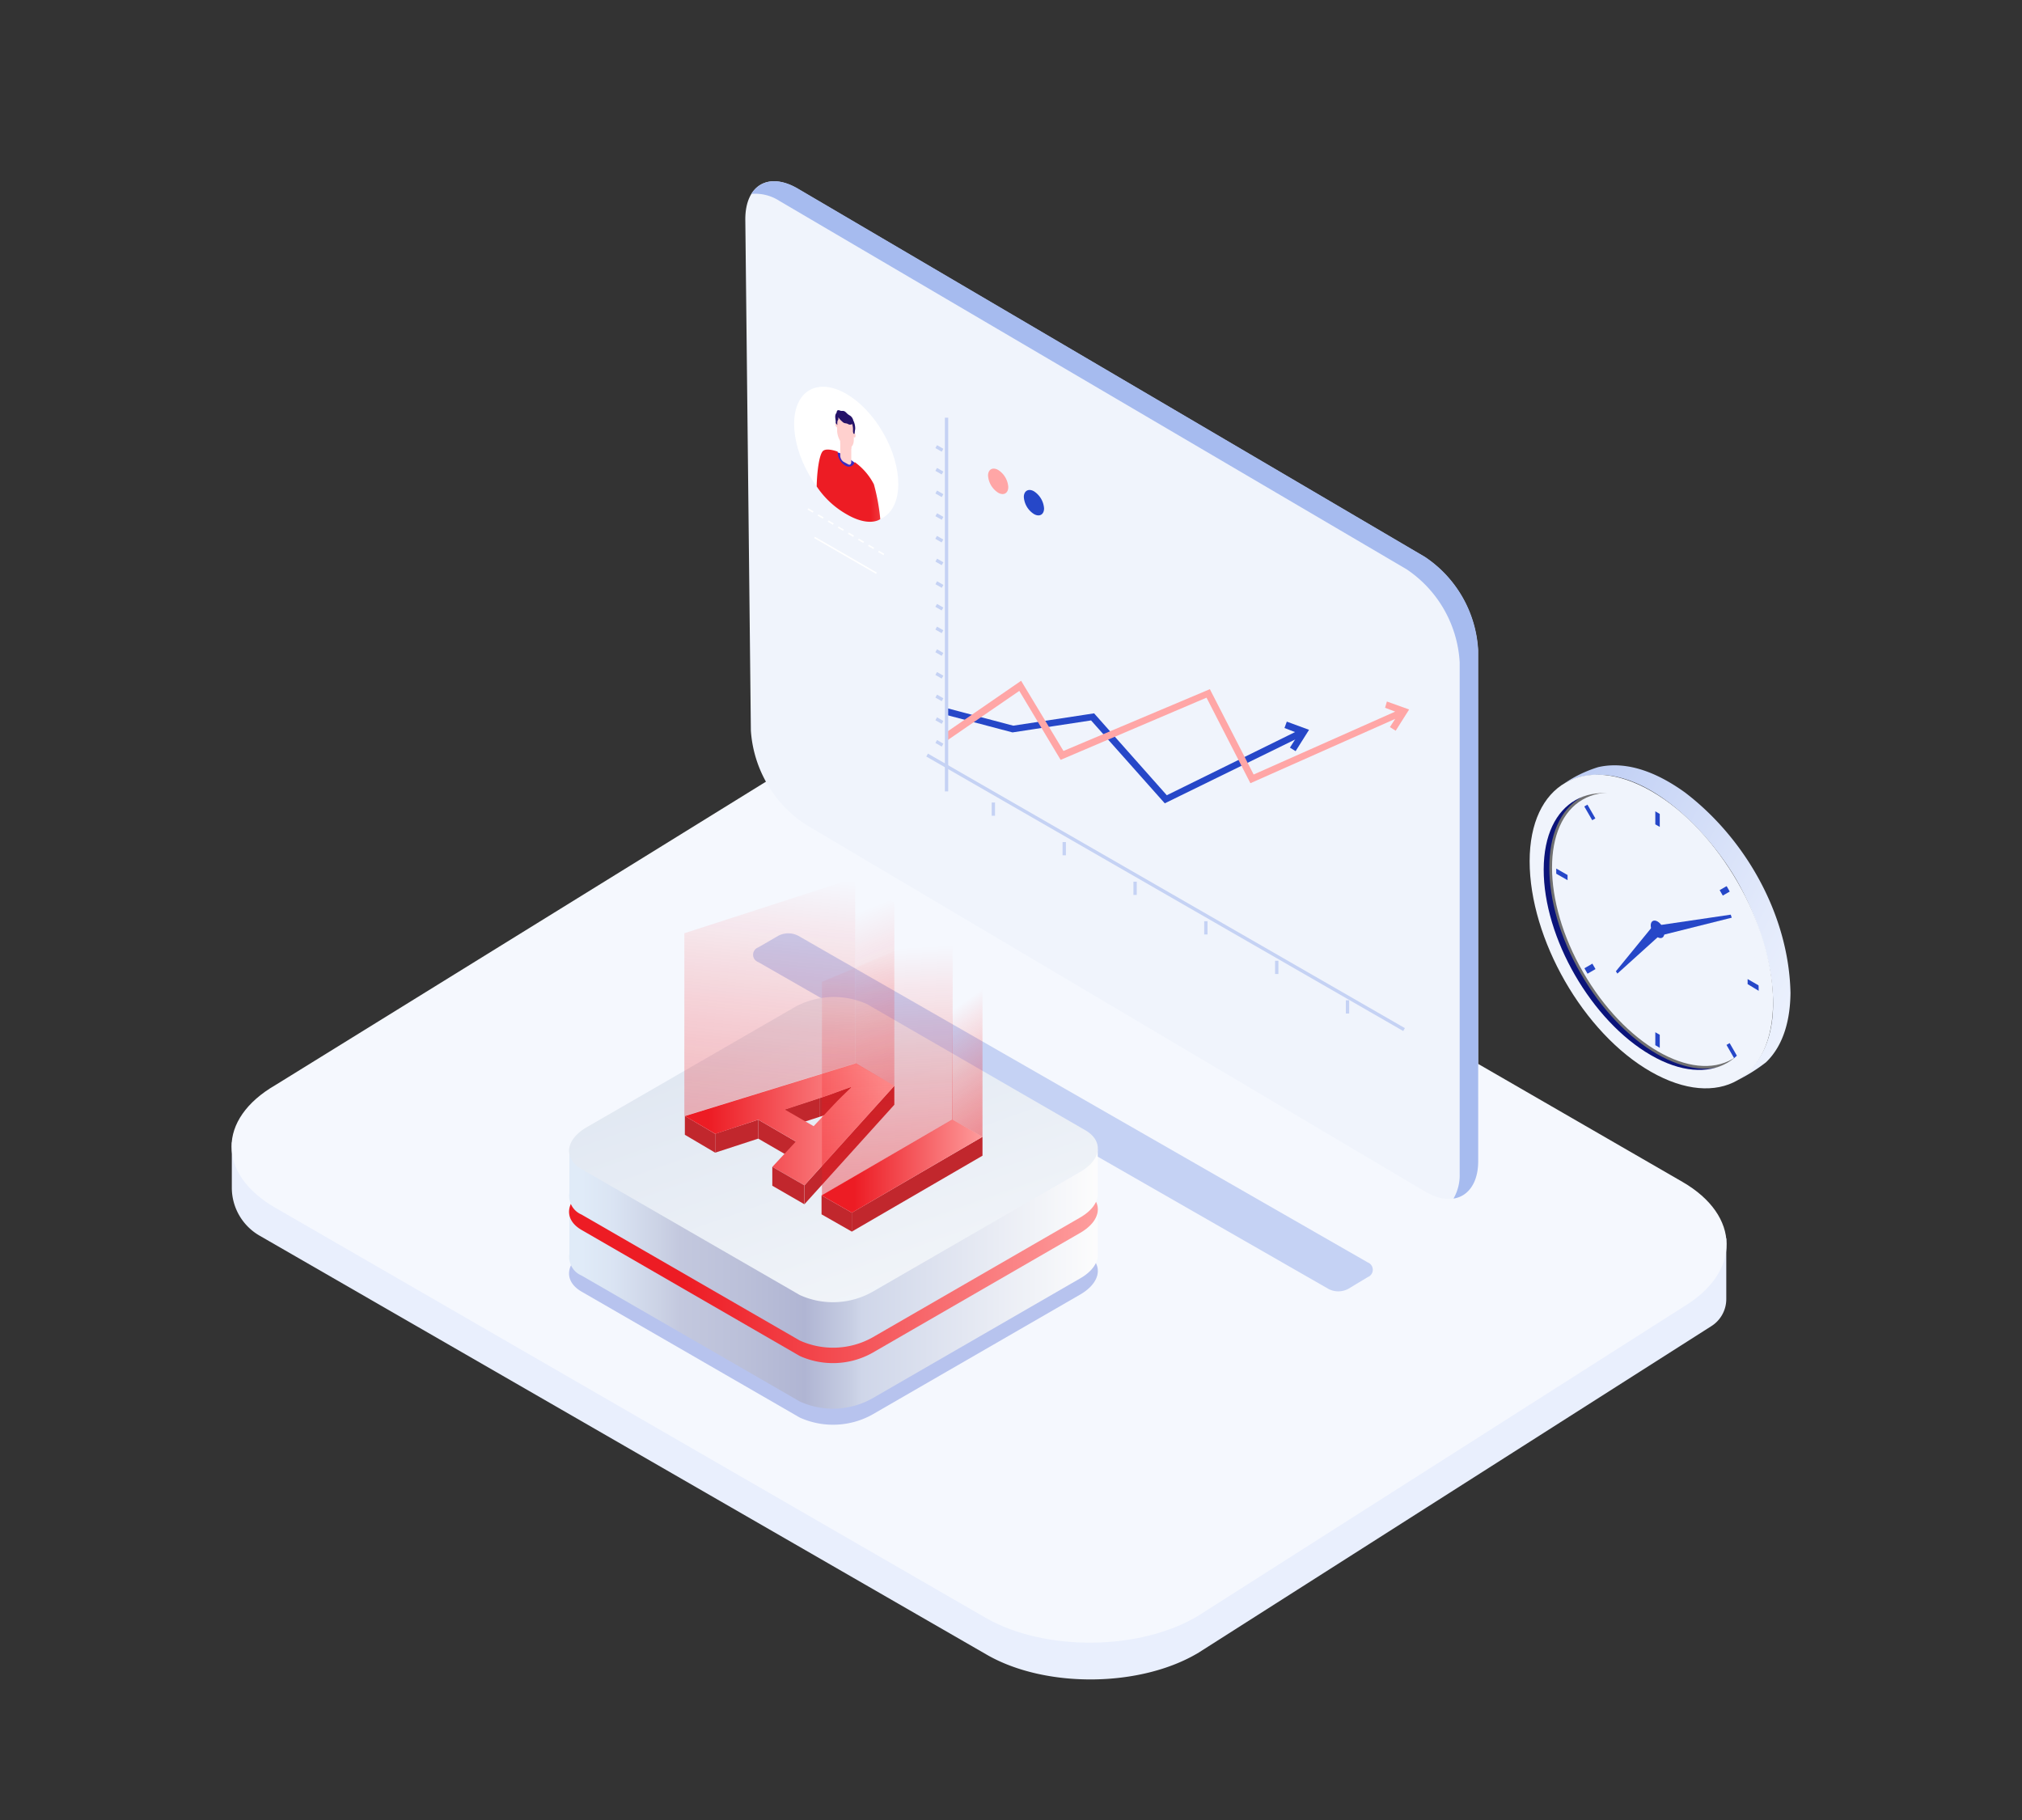 <svg id="Layer_2" data-name="Layer 2" xmlns="http://www.w3.org/2000/svg" xmlns:xlink="http://www.w3.org/1999/xlink" viewBox="0 0 200 180"><rect x="0" y="0" width="200" height="180" fill="#333333" stroke="none"/><defs><style>.cls-1,.cls-32{fill:none;}.cls-2{fill:url(#linear-gradient);}.cls-3{fill:#f5f8fe;}.cls-4{fill:#c5d2f4;}.cls-5{fill:#f0f4fc;}.cls-6{fill:url(#linear-gradient-2);}.cls-10,.cls-7{fill:#2647c8;}.cls-8{fill:url(#linear-gradient-3);}.cls-9{fill:url(#linear-gradient-4);}.cls-10,.cls-20,.cls-21,.cls-22,.cls-23{isolation:isolate;}.cls-10{opacity:0.3;}.cls-11{fill:url(#linear-gradient-5);}.cls-12{fill:url(#linear-gradient-6);}.cls-13{fill:url(#linear-gradient-7);}.cls-14{fill:url(#linear-gradient-8);}.cls-15{fill:#fff;}.cls-16{clip-path:url(#clip-path);}.cls-17{fill:#c1272d;}.cls-18{fill:url(#linear-gradient-9);}.cls-19{fill:url(#linear-gradient-10);}.cls-20,.cls-21{opacity:0.29;}.cls-20{fill:url(#linear-gradient-11);}.cls-21{fill:url(#linear-gradient-12);}.cls-22{opacity:0.4;fill:url(#linear-gradient-13);}.cls-23{opacity:0.6;fill:url(#linear-gradient-14);}.cls-24{fill:url(#linear-gradient-15);}.cls-25{fill:#ffd0ce;}.cls-26{fill:url(#linear-gradient-16);}.cls-27{fill:url(#linear-gradient-17);}.cls-28{fill:url(#linear-gradient-18);}.cls-29{fill:url(#linear-gradient-19);}.cls-30{fill:#251268;}.cls-31{fill:#0b147a;}.cls-32{stroke:#707070;stroke-miterlimit:10;stroke-width:0.27px;}.cls-33{fill:url(#linear-gradient-20);}</style><linearGradient id="linear-gradient" x1="-1076.6" y1="1032.04" x2="-1076.16" y2="1032.04" gradientTransform="matrix(340.19, 0, 0, -202.44, 366519.73, 209046.59)" gradientUnits="userSpaceOnUse"><stop offset="0" stop-color="#e9effd"/><stop offset="0.16" stop-color="#e4ebfb"/><stop offset="0.35" stop-color="#d5dff9"/><stop offset="0.55" stop-color="#bdcdf4"/><stop offset="0.76" stop-color="#9cb3ed"/><stop offset="0.98" stop-color="#7292e4"/><stop offset="1" stop-color="#6e8fe4"/></linearGradient><linearGradient id="linear-gradient-2" x1="-1081.17" y1="1031.54" x2="-1080.74" y2="1031.54" gradientTransform="matrix(165.5, 0, 0, -231.56, 178151.73, 238932.17)" gradientUnits="userSpaceOnUse"><stop offset="0" stop-color="#eff4fe"/><stop offset="0.23" stop-color="#e3eafb"/><stop offset="0.66" stop-color="#c4d2f5"/><stop offset="1" stop-color="#a6bbef"/></linearGradient><linearGradient id="linear-gradient-3" x1="-1166.19" y1="1067.5" x2="-1165.76" y2="1067.5" gradientTransform="matrix(4.48, 0, 0, -5.79, 4464.32, 6228.44)" gradientUnits="userSpaceOnUse"><stop offset="0.15" stop-color="#ed1c24"/><stop offset="1" stop-color="#ffa6a6"/></linearGradient><linearGradient id="linear-gradient-4" x1="-1082.65" y1="1041.06" x2="-1082.21" y2="1041.06" gradientTransform="matrix(105.48, 0, 0, -23.33, 113439.94, 24362.28)" xlink:href="#linear-gradient-3"/><linearGradient id="linear-gradient-5" x1="-1074.68" y1="1035.02" x2="-1074.25" y2="1035.02" gradientTransform="matrix(120.37, 0, 0, -69.49, 129415.65, 72049.09)" gradientUnits="userSpaceOnUse"><stop offset="0" stop-color="#e0ebf8"/><stop offset="0.06" stop-color="#dae4f3"/><stop offset="0.15" stop-color="#cbd2e5"/><stop offset="0.19" stop-color="#c3c8de"/><stop offset="0.31" stop-color="#bbc0d9"/><stop offset="0.43" stop-color="#b0b5d3"/><stop offset="0.52" stop-color="#c7cee3"/><stop offset="0.54" stop-color="#cfd6e9"/><stop offset="1" stop-color="#fdfdfd"/></linearGradient><linearGradient id="linear-gradient-6" x1="-1074.68" y1="1034.93" x2="-1074.25" y2="1034.93" gradientTransform="matrix(120.37, 0, 0, -69.5, 129418.02, 72042.75)" xlink:href="#linear-gradient-3"/><linearGradient id="linear-gradient-7" x1="-1074.68" y1="1034.9" x2="-1074.25" y2="1034.9" gradientTransform="matrix(120.37, 0, 0, -69.49, 129415.65, 72034.97)" xlink:href="#linear-gradient-5"/><linearGradient id="linear-gradient-8" x1="-1074.23" y1="1034.43" x2="-1074.58" y2="1035.01" gradientTransform="matrix(120.37, 0, 0, -69.49, 129418.02, 72028.13)" gradientUnits="userSpaceOnUse"><stop offset="0" stop-color="#fff"/><stop offset="1" stop-color="#e1e8f2"/></linearGradient><clipPath id="clip-path"><path class="cls-1" d="M84.21,107.47v1.86c-1,.34-2.13.8-3.09,1.11v-1.87C82.07,108.26,83.24,107.8,84.21,107.47Z"/></clipPath><linearGradient id="linear-gradient-9" x1="-1068.44" y1="1041.19" x2="-1068.01" y2="1041.19" gradientTransform="matrix(47.79, 0, 0, -27.78, 51127.48, 29035.22)" xlink:href="#linear-gradient-3"/><linearGradient id="linear-gradient-10" x1="-1065.68" y1="1044.75" x2="-1065.24" y2="1044.75" gradientTransform="matrix(36.55, 0, 0, -21.21, 39032.95, 22278.81)" xlink:href="#linear-gradient-3"/><linearGradient id="linear-gradient-11" x1="-1065.79" y1="1035.91" x2="-1065.82" y2="1035.47" gradientTransform="matrix(38.9, 0, 0, -54.2, 41536.07, 56232.47)" gradientUnits="userSpaceOnUse"><stop offset="0" stop-color="red" stop-opacity="0"/><stop offset="1" stop-color="#ed1c24"/></linearGradient><linearGradient id="linear-gradient-12" x1="-1024.49" y1="1036.52" x2="-1024.46" y2="1036.12" gradientTransform="matrix(8.89, 0, 0, -47.33, 9191.01, 49149.12)" xlink:href="#linear-gradient-11"/><linearGradient id="linear-gradient-13" x1="-1062.42" y1="1035.36" x2="-1062.41" y2="1034.96" gradientTransform="matrix(29.75, 0, 0, -61.16, 31695.7, 63416.05)" xlink:href="#linear-gradient-11"/><linearGradient id="linear-gradient-14" x1="-1009.67" y1="1036.6" x2="-1009.63" y2="1036.2" gradientTransform="matrix(6.8, 0, 0, -47.79, 6961.4, 49637.75)" xlink:href="#linear-gradient-11"/><linearGradient id="linear-gradient-15" x1="-1015.48" y1="1054.79" x2="-1015.55" y2="1054.48" gradientTransform="matrix(7.68, 0, 0, -8.78, 7886.58, 9311.37)" gradientUnits="userSpaceOnUse"><stop offset="0" stop-color="#3b2ac0"/><stop offset="1" stop-color="#c445bf"/></linearGradient><linearGradient id="linear-gradient-16" x1="-1045.29" y1="1043.57" x2="-1044.86" y2="1043.57" gradientTransform="matrix(14.46, 0, 0, -16.43, 15199.98, 17190.32)" xlink:href="#linear-gradient-3"/><linearGradient id="linear-gradient-17" x1="-885.95" y1="1103.23" x2="-886" y2="1102.5" gradientTransform="matrix(2.51, 0, 0, -2.88, 2310.02, 3223.14)" gradientUnits="userSpaceOnUse"><stop offset="0" stop-color="#ffd0ce"/><stop offset="1" stop-color="#f4aaa7"/></linearGradient><linearGradient id="linear-gradient-18" x1="2205.13" y1="1568.5" x2="2205.56" y2="1568.5" gradientTransform="matrix(0.15, 0, 0, -0.38, -243.01, 645.58)" xlink:href="#linear-gradient-17"/><linearGradient id="linear-gradient-19" x1="2183.48" y1="1594.78" x2="2184.93" y2="1594.67" gradientTransform="matrix(0.15, 0, 0, -0.37, -238.69, 631.72)" xlink:href="#linear-gradient-17"/><linearGradient id="linear-gradient-20" x1="-1070.89" y1="1034.12" x2="-1071.53" y2="1034.59" gradientTransform="matrix(51.32, 0, 0, -71.64, 55139.99, 74183.65)" xlink:href="#linear-gradient-2"/></defs><g id="Group_8561" data-name="Group 8561"><path id="Path_14731" data-name="Path 14731" class="cls-2" d="M76.26,80.62c5.8-3.34,15.28-3.34,21.07,0l73.42,41.86v6a3.17,3.17,0,0,1-1.53,2.71l-50.65,32.25c-5.73,3.46-15.16,3.55-20.95.22L25.68,122.21a5.47,5.47,0,0,1-2.75-4.76V113Z"/><path id="Path_14732" data-name="Path 14732" class="cls-3" d="M76.26,77c5.8-3.34,15.28-3.34,21.07,0l69.07,39.88c5.79,3.34,5.85,8.91.12,12.36l-48,30.56c-5.73,3.46-15.16,3.56-21,.22L27.25,119.46c-5.79-3.33-5.8-8.8,0-12.15Z"/><path id="Path_14733" data-name="Path 14733" class="cls-4" d="M77,92.54a2.14,2.14,0,0,1,1.94,0l56.34,32.31a.78.78,0,0,1,0,1.46l-1.94,1.17a2.09,2.09,0,0,1-1.93,0L75,95.15a.77.77,0,0,1,0-1.45Z"/><path id="Path_14734" data-name="Path 14734" class="cls-5" d="M146.21,114.84c0,3.36-2.36,4.71-5.26,3L79.6,81.49a12.1,12.1,0,0,1-5.33-9.23l-.55-50.58c0-3.37,2.3-4.73,5.2-3l62,36.41a11.88,11.88,0,0,1,5.27,9.22Z"/><path id="Path_14735" data-name="Path 14735" class="cls-6" d="M144.38,116.06V65.51a11.88,11.88,0,0,0-5.27-9.22l-62-36.41a4.38,4.38,0,0,0-2.79-.7c.87-1.41,2.61-1.7,4.62-.52l62,36.41a11.87,11.87,0,0,1,5.27,9.21v50.56c0,2.16-1,3.48-2.44,3.7A4.66,4.66,0,0,0,144.38,116.06Z"/><g id="Group_8332" data-name="Group 8332"><g id="Group_8283" data-name="Group 8283"><g id="Group_8282" data-name="Group 8282"><path id="Path_14736" data-name="Path 14736" class="cls-7" d="M128.15,74.29l-.56-.35.88-1.39L127.05,72l.23-.63,2.2.81Z"/></g></g><g id="Group_8331" data-name="Group 8331"><g id="Group_8285" data-name="Group 8285"><g id="Group_8284" data-name="Group 8284"><path id="Path_14737" data-name="Path 14737" class="cls-7" d="M115.21,79.45l-7.29-8.2-7.73,1.18-.07,0-6.58-1.74.17-.64,6.51,1.72,8-1.22,7.19,8.1,13.22-6.51.29.6Z"/></g></g><path id="Path_14738" data-name="Path 14738" class="cls-8" d="M98.73,46.48c-.54-.31-1-.06-1,.56a2.18,2.18,0,0,0,1,1.69c.54.31,1,.06,1-.57A2.16,2.16,0,0,0,98.73,46.48Z"/><g id="Group_8286" data-name="Group 8286"><path id="Path_14739" data-name="Path 14739" class="cls-7" d="M102.27,48.59c-.53-.31-1-.05-1,.56a2.16,2.16,0,0,0,1,1.69c.54.31,1,.06,1-.56A2.19,2.19,0,0,0,102.27,48.59Z"/></g><path id="Path_14740" data-name="Path 14740" class="cls-9" d="M137.18,69.38,137,70l1,.38L124,76.6l-4.33-8.44-14.48,6.11L101,67.33,93.64,72.4l-.1.93,7.28-5,4.09,6.82L119.34,69l4.34,8.46L138,71.1l-.52.81.57.36,1.33-2.1Z"/><g id="Group_8330" data-name="Group 8330"><g id="Group_8288" data-name="Group 8288"><g id="Group_8287" data-name="Group 8287"><rect id="Rectangle_579" data-name="Rectangle 579" class="cls-4" x="98.09" y="79.37" width="0.33" height="1.31"/></g></g><g id="Group_8290" data-name="Group 8290"><g id="Group_8289" data-name="Group 8289"><rect id="Rectangle_580" data-name="Rectangle 580" class="cls-4" x="105.1" y="83.28" width="0.33" height="1.31"/></g></g><g id="Group_8292" data-name="Group 8292"><g id="Group_8291" data-name="Group 8291"><rect id="Rectangle_581" data-name="Rectangle 581" class="cls-4" x="112.11" y="87.2" width="0.33" height="1.31"/></g></g><g id="Group_8294" data-name="Group 8294"><g id="Group_8293" data-name="Group 8293"><rect id="Rectangle_582" data-name="Rectangle 582" class="cls-4" x="119.11" y="91.11" width="0.33" height="1.31"/></g></g><g id="Group_8296" data-name="Group 8296"><g id="Group_8295" data-name="Group 8295"><rect id="Rectangle_583" data-name="Rectangle 583" class="cls-4" x="126.12" y="95.02" width="0.33" height="1.31"/></g></g><g id="Group_8297" data-name="Group 8297"><rect id="Rectangle_584" data-name="Rectangle 584" class="cls-4" x="133.12" y="98.93" width="0.33" height="1.31"/></g><g id="Group_8299" data-name="Group 8299"><g id="Group_8298" data-name="Group 8298"><rect id="Rectangle_585" data-name="Rectangle 585" class="cls-4" x="115.13" y="61.04" width="0.33" height="54.43" transform="translate(-18.71 144.16) rotate(-60.08)"/></g></g><g id="Group_8301" data-name="Group 8301"><g id="Group_8300" data-name="Group 8300"><rect id="Rectangle_586" data-name="Rectangle 586" class="cls-4" x="92.75" y="73.15" width="0.33" height="0.72" transform="translate(-17.14 117.38) rotate(-60.08)"/></g></g><g id="Group_8303" data-name="Group 8303"><g id="Group_8302" data-name="Group 8302"><rect id="Rectangle_587" data-name="Rectangle 587" class="cls-4" x="92.75" y="70.91" width="0.33" height="0.72" transform="translate(-15.2 116.25) rotate(-60.08)"/></g></g><g id="Group_8305" data-name="Group 8305"><g id="Group_8304" data-name="Group 8304"><rect id="Rectangle_588" data-name="Rectangle 588" class="cls-4" x="92.75" y="68.66" width="0.33" height="0.72" transform="translate(-13.25 115.13) rotate(-60.08)"/></g></g><g id="Group_8307" data-name="Group 8307"><g id="Group_8306" data-name="Group 8306"><rect id="Rectangle_589" data-name="Rectangle 589" class="cls-4" x="92.75" y="66.42" width="0.33" height="0.72" transform="translate(-11.31 114.01) rotate(-60.08)"/></g></g><g id="Group_8309" data-name="Group 8309"><g id="Group_8308" data-name="Group 8308"><rect id="Rectangle_590" data-name="Rectangle 590" class="cls-4" x="92.75" y="64.18" width="0.33" height="0.72" transform="translate(-9.37 112.88) rotate(-60.08)"/></g></g><g id="Group_8311" data-name="Group 8311"><g id="Group_8310" data-name="Group 8310"><rect id="Rectangle_591" data-name="Rectangle 591" class="cls-4" x="92.75" y="61.93" width="0.33" height="0.72" transform="translate(-7.42 111.76) rotate(-60.08)"/></g></g><g id="Group_8313" data-name="Group 8313"><g id="Group_8312" data-name="Group 8312"><rect id="Rectangle_592" data-name="Rectangle 592" class="cls-4" x="92.75" y="59.69" width="0.33" height="0.72" transform="translate(-5.48 110.63) rotate(-60.08)"/></g></g><g id="Group_8315" data-name="Group 8315"><g id="Group_8314" data-name="Group 8314"><rect id="Rectangle_593" data-name="Rectangle 593" class="cls-4" x="92.75" y="57.45" width="0.33" height="0.72" transform="translate(-3.53 109.51) rotate(-60.08)"/></g></g><g id="Group_8317" data-name="Group 8317"><g id="Group_8316" data-name="Group 8316"><rect id="Rectangle_594" data-name="Rectangle 594" class="cls-4" x="92.75" y="55.21" width="0.33" height="0.72" transform="translate(-1.59 108.39) rotate(-60.08)"/></g></g><g id="Group_8319" data-name="Group 8319"><g id="Group_8318" data-name="Group 8318"><rect id="Rectangle_595" data-name="Rectangle 595" class="cls-4" x="92.75" y="52.96" width="0.33" height="0.72" transform="translate(0.35 107.26) rotate(-60.08)"/></g></g><g id="Group_8321" data-name="Group 8321"><g id="Group_8320" data-name="Group 8320"><rect id="Rectangle_596" data-name="Rectangle 596" class="cls-4" x="92.75" y="50.72" width="0.33" height="0.72" transform="translate(2.3 106.14) rotate(-60.08)"/></g></g><g id="Group_8323" data-name="Group 8323"><g id="Group_8322" data-name="Group 8322"><rect id="Rectangle_597" data-name="Rectangle 597" class="cls-4" x="92.75" y="48.48" width="0.33" height="0.72" transform="translate(4.24 105.01) rotate(-60.08)"/></g></g><g id="Group_8325" data-name="Group 8325"><g id="Group_8324" data-name="Group 8324"><rect id="Rectangle_598" data-name="Rectangle 598" class="cls-4" x="92.75" y="46.24" width="0.33" height="0.72" transform="translate(6.18 103.89) rotate(-60.08)"/></g></g><g id="Group_8327" data-name="Group 8327"><g id="Group_8326" data-name="Group 8326"><rect id="Rectangle_599" data-name="Rectangle 599" class="cls-4" x="92.75" y="43.99" width="0.33" height="0.72" transform="translate(8.13 102.76) rotate(-60.08)"/></g></g><g id="Group_8329" data-name="Group 8329"><g id="Group_8328" data-name="Group 8328"><rect id="Rectangle_600" data-name="Rectangle 600" class="cls-4" x="93.46" y="41.31" width="0.33" height="36.96"/></g></g></g></g></g><g id="Group_8353" data-name="Group 8353"><g id="Group_8352" data-name="Group 8352"><path id="Path_14741" data-name="Path 14741" class="cls-10" d="M79.11,140.2,57.52,127.74c-1.83-1.06-1.6-2.91.52-4.13L78.6,111.73a8,8,0,0,1,7.16-.29l21.59,12.46c1.83,1.06,1.61,2.91-.52,4.14L86.27,139.91A8,8,0,0,1,79.11,140.2Z"/><g id="Group_8333" data-name="Group 8333"><path id="Path_14742" data-name="Path 14742" class="cls-11" d="M79.11,138.61,57.52,126.15a2,2,0,0,1-1.2-2.14l0-4.09c.29-.47,2.7.78,3.38.39L78.6,110.14a8,8,0,0,1,7.16-.29l22.82,9.88v4.2c.09.86-.5,1.8-1.75,2.51L86.27,138.31A7.94,7.94,0,0,1,79.11,138.61Z"/><path id="Path_14743" data-name="Path 14743" class="cls-12" d="M79.11,134.11,57.52,121.64c-1.83-1.06-1.6-2.91.52-4.13L78.6,105.64a7.94,7.94,0,0,1,7.16-.3l21.59,12.47c1.83,1.06,1.61,2.91-.52,4.13L86.27,133.81A8,8,0,0,1,79.11,134.11Z"/></g><g id="Group_8334" data-name="Group 8334"><path id="Path_14745" data-name="Path 14745" class="cls-13" d="M79.11,132.58,57.52,120.12a2,2,0,0,1-1.2-2.14l0-4.08c.29-.48,2.7.78,3.38.38L78.6,104.12a7.94,7.94,0,0,1,7.16-.3l22.82,9.88v4.2c.09.87-.5,1.8-1.75,2.52L86.27,132.29A8,8,0,0,1,79.11,132.58Z"/><path id="Path_14746" data-name="Path 14746" class="cls-14" d="M79.11,128.08,57.52,115.62c-1.83-1.06-1.6-2.91.52-4.14L78.6,99.61a8,8,0,0,1,7.16-.3l21.59,12.47c1.83,1.06,1.61,2.91-.52,4.13L86.27,127.78A7.94,7.94,0,0,1,79.11,128.08Z"/></g><g id="Group_8351" data-name="Group 8351"><g id="Group_8346" data-name="Group 8346"><g id="Group_8335" data-name="Group 8335"><g id="Path_14748" data-name="Path 14748"><path class="cls-15" d="M84.24,107.49v1.87l0,0v-1.86Z"/><path d="M84.21,107.47l0,0v1.87l0,0Z"/></g></g><g id="Group_8338" data-name="Group 8338"><path id="Path_14749" data-name="Path 14749" class="cls-15" d="M84.21,107.47v1.86c-1,.34-2.13.8-3.09,1.11v-1.87C82.07,108.26,83.24,107.8,84.21,107.47Z"/><g class="cls-16"><g id="Group_8337" data-name="Group 8337"><g id="Group_8336" data-name="Group 8336"><path id="Path_14750" data-name="Path 14750" class="cls-17" d="M84.21,107.47v1.86c-1,.34-2.13.8-3.09,1.11v-1.87c1-.31,2.13-.77,3.1-1.1"/></g></g></g></g><g id="Group_8339" data-name="Group 8339"><path id="Path_14752" data-name="Path 14752" class="cls-17" d="M81.11,108.57v1.87l-3.52,1.15v-1.87Z"/></g><g id="Group_8340" data-name="Group 8340"><path id="Path_14753" data-name="Path 14753" class="cls-17" d="M70.74,112.14V114l-3-1.77v-1.86Z"/></g><g id="Group_8341" data-name="Group 8341"><path id="Path_14754" data-name="Path 14754" class="cls-17" d="M75,110.74v1.87L70.74,114v-1.87Z"/></g><g id="Group_8342" data-name="Group 8342"><path id="Path_14755" data-name="Path 14755" class="cls-17" d="M78.71,112.9v1.86L75,112.61v-1.87Z"/></g><g id="Group_8343" data-name="Group 8343"><path id="Path_14756" data-name="Path 14756" class="cls-17" d="M88.46,107.39v1.87l-8.89,9.84v-1.87Z"/></g><g id="Group_8344" data-name="Group 8344"><path id="Path_14757" data-name="Path 14757" class="cls-18" d="M88.46,107.39l-8.89,9.84L76.4,115.4l2.32-2.5L75,110.74l-4.25,1.4-3-1.76,16.91-5.22ZM77.6,109.72l2.88,1.66,1.93-2.06c.53-.58,1.26-1.27,1.84-1.83l0,0c-1,.33-2.13.79-3.1,1.1l-3.51,1.15"/></g><g id="Group_8345" data-name="Group 8345"><path id="Path_14758" data-name="Path 14758" class="cls-17" d="M79.56,117.23v1.87l-3.17-1.83V115.4Z"/></g></g><g id="Group_8350" data-name="Group 8350"><g id="Group_8347" data-name="Group 8347"><path id="Path_14759" data-name="Path 14759" class="cls-17" d="M97.18,112.43v1.87l-12.93,7.51v-1.87Z"/></g><g id="Group_8348" data-name="Group 8348"><path id="Path_14760" data-name="Path 14760" class="cls-17" d="M84.26,119.94v1.87l-3-1.71v-1.87Z"/></g><g id="Group_8349" data-name="Group 8349"><path id="Path_14761" data-name="Path 14761" class="cls-19" d="M97.18,112.43l-12.92,7.51-3-1.71,12.93-7.51Z"/></g></g></g></g><path id="Path_14762" data-name="Path 14762" class="cls-20" d="M67.69,110.38V92.3l16.9-5.47v18.33Z"/><path id="Path_14763" data-name="Path 14763" class="cls-21" d="M88.46,107.39V89.28L84.6,86.82v18.34Z"/><path id="Path_14764" data-name="Path 14764" class="cls-22" d="M81.3,118.24V97.11l12.93-5.45v19.06Z"/><path id="Path_14765" data-name="Path 14765" class="cls-23" d="M97.18,112.43V95.3l-3-3.64v19.06Z"/></g><g id="Group_8359" data-name="Group 8359"><g id="Group_8356" data-name="Group 8356"><ellipse id="Ellipse_2466" data-name="Ellipse 2466" class="cls-15" cx="83.7" cy="44.89" rx="4.21" ry="7.28" transform="translate(-11.23 47.87) rotate(-30)"/><g id="Group_8355" data-name="Group 8355"><path id="Path_14766" data-name="Path 14766" class="cls-24" d="M82.11,46.78l3,1.63L85,46.16s-.51-.44-.68-.56a8.5,8.5,0,0,0-1.25-.79,4.64,4.64,0,0,0-1.34-.22Z"/><path id="Path_14767" data-name="Path 14767" class="cls-25" d="M83.42,45.66l.47.26c.17.1.31,0,.31-.24v-2L83.11,43v2A.77.77,0,0,0,83.42,45.66Z"/><path id="Path_14768" data-name="Path 14768" class="cls-26" d="M87.07,51.34a19.85,19.85,0,0,0-.63-3.44,6.2,6.2,0,0,0-1.9-2.2.61.61,0,0,1-.74.43.9.9,0,0,1-.24-.12,1.53,1.53,0,0,1-.7-1.34s-1-.39-1.42-.1-.64,2.2-.66,3.54a8.77,8.77,0,0,0,2.92,2.73C86,52.19,87.07,51.34,87.07,51.34Z"/><g id="Group_8354" data-name="Group 8354"><path id="Path_14769" data-name="Path 14769" class="cls-27" d="M83.11,43.22v.57a1.61,1.61,0,0,0,.52.58.47.47,0,0,0,.57,0v-.53Z"/></g><path id="Path_14770" data-name="Path 14770" class="cls-25" d="M83.63,44.19c.49.32.82-.13.82-.66V42.21a1.38,1.38,0,0,0-.62-1.09l-.4-.23c-.35-.2-.63,0-.63.36v1.33A2.11,2.11,0,0,0,83.63,44.19Z"/><path id="Path_14771" data-name="Path 14771" class="cls-25" d="M82.62,42a.38.38,0,0,0,.2.29c.09,0,.14,0,.12-.18a.37.37,0,0,0-.2-.29C82.65,41.83,82.6,41.91,82.62,42Z"/><path id="Path_14772" data-name="Path 14772" class="cls-28" d="M82.7,42.05a.19.19,0,0,0,.07.11V42S82.7,42,82.7,42.05Z"/><path id="Path_14773" data-name="Path 14773" class="cls-25" d="M84.61,43.18c0,.1-.11.13-.2,0a.35.35,0,0,1-.12-.32c0-.11.11-.13.2-.06A.37.37,0,0,1,84.61,43.18Z"/><path id="Path_14774" data-name="Path 14774" class="cls-29" d="M84.53,43.08c0,.05,0,.06-.07,0V43A.13.13,0,0,1,84.53,43.08Z"/><path id="Path_14775" data-name="Path 14775" class="cls-30" d="M82.72,40.86c.07-.08,0-.35.3-.28a.57.57,0,0,0,.31.06c.11,0,.21,0,.4.2a1.36,1.36,0,0,0,.36.27.79.79,0,0,1,.31.47,1.79,1.79,0,0,1,.19.85,3.78,3.78,0,0,0-.06.47l-.1,0a.66.66,0,0,1-.06-.34,1.91,1.91,0,0,0-.08-.63.36.36,0,0,1-.42,0c-.26-.12-.33,0-.58-.25a2.13,2.13,0,0,1-.38-.42.57.57,0,0,1,0,.26.3.3,0,0,0-.08.18,1,1,0,0,0,0,.34l-.17-.19s0-.17,0-.22C82.64,41.43,82.54,41.09,82.72,40.86Z"/></g></g><g id="Group_8357" data-name="Group 8357"><path id="Path_14776" data-name="Path 14776" class="cls-15" d="M87.39,54.9l-.53-.3.08-.13.52.3Zm-1-.6-.53-.3.08-.13.52.3Zm-1-.6-.52-.3.08-.13.52.3Zm-1-.6-.52-.3.08-.13.52.3Zm-1-.6-.52-.3.08-.13.52.3Zm-1-.6-.52-.3.08-.13.52.3Zm-1-.6-.52-.3.08-.13.52.3Zm-1-.6-.52-.3.08-.13.52.3Z"/></g><g id="Group_8358" data-name="Group 8358"><rect id="Rectangle_601" data-name="Rectangle 601" class="cls-15" x="83.55" y="51.39" width="0.15" height="7.07" transform="translate(-5.75 99.88) rotate(-60)"/></g></g><g id="Group_8364" data-name="Group 8364"><g id="Group_8363" data-name="Group 8363"><g id="Group_8362" data-name="Group 8362"><path id="Path_14777" data-name="Path 14777" class="cls-31" d="M170.35,105.66c.44-.16,2.38-1.34,2.82-1.59-6,2.93-12.42-3.86-15.21-8.59s-5.7-14-.11-17.78h0c-3,1.56-4.75,2.84-5.24,6.4-.75,6.87,2.82,13.75,7.75,18.37C163,104.8,166.77,107,170.35,105.66Z"/><g id="Group_8360" data-name="Group 8360"><ellipse id="Ellipse_2467" data-name="Ellipse 2467" class="cls-5" cx="163.95" cy="91.91" rx="8.63" ry="14.95" transform="translate(-23.99 94.29) rotate(-30)"/><ellipse id="Ellipse_2468" data-name="Ellipse 2468" class="cls-32" cx="163.95" cy="91.91" rx="8.63" ry="14.95" transform="translate(-23.99 94.29) rotate(-30)"/><ellipse id="Ellipse_2469" data-name="Ellipse 2469" class="cls-7" cx="163.95" cy="91.91" rx="0.55" ry="0.95" transform="translate(-23.99 94.29) rotate(-30)"/><path id="Path_14778" data-name="Path 14778" class="cls-7" d="M164.17,81.78l-.44-.25V80.24l.44.26Z"/><rect id="Rectangle_602" data-name="Rectangle 602" class="cls-7" x="157.08" y="79.56" width="0.36" height="1.57" transform="translate(-19.11 89.4) rotate(-30)"/><path id="Path_14779" data-name="Path 14779" class="cls-7" d="M155.05,86.54v.51l-1.12-.64V85.9Z"/><rect id="Rectangle_603" data-name="Rectangle 603" class="cls-7" x="156.81" y="95.49" width="0.91" height="0.62" transform="translate(-26.83 91.47) rotate(-30)"/><path id="Path_14780" data-name="Path 14780" class="cls-7" d="M163.73,102.09l.44.25v1.29l-.44-.26Z"/><rect id="Rectangle_604" data-name="Rectangle 604" class="cls-7" x="170.46" y="102.74" width="0.36" height="1.57" transform="matrix(0.87, -0.5, 0.5, 0.87, -28.9, 99.19)"/><path id="Path_14781" data-name="Path 14781" class="cls-7" d="M172.86,97.33v-.5l1.11.64V98Z"/><rect id="Rectangle_605" data-name="Rectangle 605" class="cls-7" x="170.19" y="87.77" width="0.91" height="0.62" transform="translate(-21.18 97.12) rotate(-30)"/></g><path id="Path_14782" data-name="Path 14782" class="cls-33" d="M177.1,98.19c-.16-7.64-4.4-15.21-10.43-19.81-2.44-1.76-5.53-3.21-8.59-2.51a12.49,12.49,0,0,0-3.28,1.56c6.56-3.31,14,4.42,17,9.67s6.24,15.61.08,19.72a16.33,16.33,0,0,0,2.8-1.76C176.51,103.3,177.08,100.65,177.1,98.19Z"/><g id="Group_8361" data-name="Group 8361"><path id="Path_14783" data-name="Path 14783" class="cls-5" d="M163.38,78.27c6.65,3.84,12,13.17,12,20.82S170,109.82,163.3,106s-12-13.17-12-20.82S156.72,74.42,163.38,78.27Zm-.08,26.09c5.88,3.39,10.66.67,10.68-6.09s-4.73-15-10.61-18.38-10.66-.67-10.68,6.09,4.73,15,10.61,18.38"/></g></g></g><path id="Path_14784" data-name="Path 14784" class="cls-7" d="M163.54,91.52l-3.71,4.54.15.23,4.43-4Z"/><path id="Path_14785" data-name="Path 14785" class="cls-7" d="M164.34,92.5l6.95-1.74-.1-.3L164,91.52Z"/></g></g></svg>